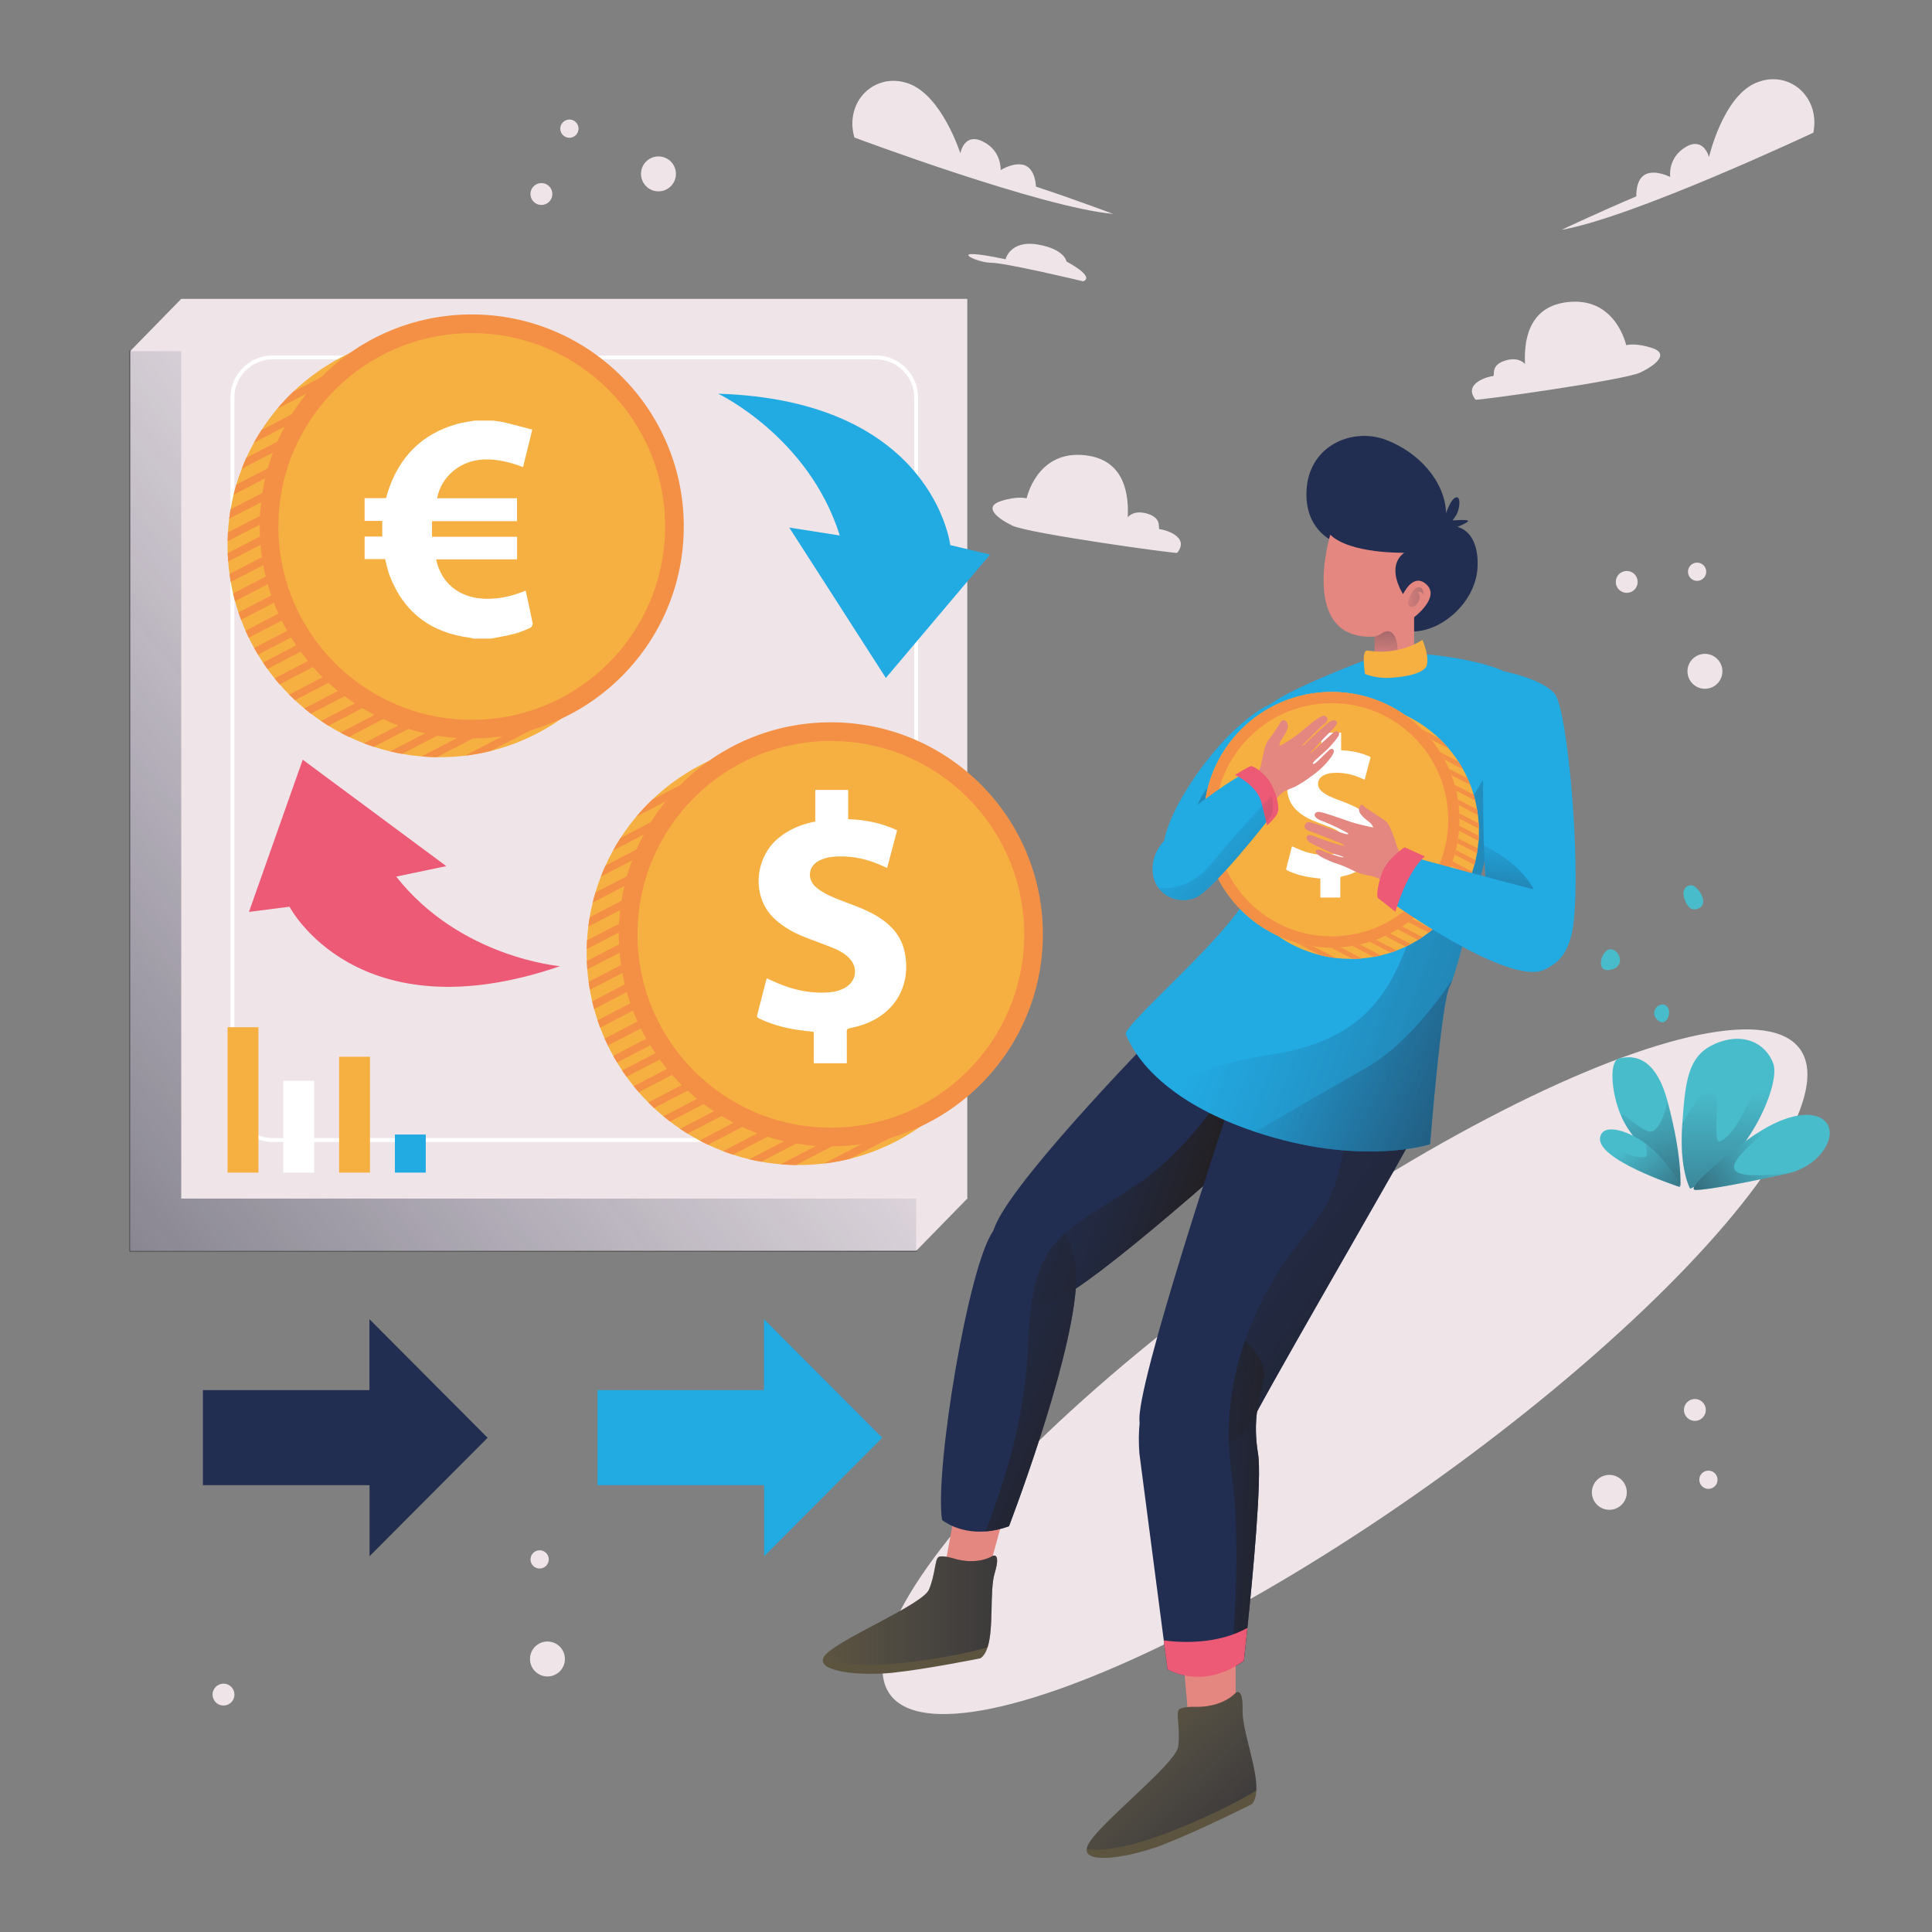 <?xml version="1.0" encoding="iso-8859-1"?>
<!-- Generator: Adobe Illustrator 26.0.1, SVG Export Plug-In . SVG Version: 6.00 Build 0)  -->
<svg version="1.1" xmlns="http://www.w3.org/2000/svg" xmlns:xlink="http://www.w3.org/1999/xlink" x="0px" y="0px"
	 viewBox="0 0 1200 1200" enable-background="new 0 0 1200 1200" xml:space="preserve">
<rect x="0" y="0" width="1200" height="1200" fill="#808080" stroke="none"/>
<g id="Background_x5F_Simple">
	<g>
		<path fill="#EFE5E9" d="M530.665,85.401c0,0,116.044,43.471,160.748,47.464
			c0,0-24.076-9.072-47.965-16.949c0,0-0.181-10.501-6.719-13.147
			c-6.538-2.646-15.219,2.881-15.219,2.881s0.826-11.884-10.991-17.74
			s-14.027,7.347-14.027,7.347s-11.418-36.038-32.289-43.41
			S524.33,63.012,530.665,85.401z"/>
		<path fill="#EFE5E9" d="M1126.311,82.407c0,0-112.139,52.733-156.373,60.336
			c0,0,23.262-10.993,46.433-20.781c0,0-0.671-10.481,5.631-13.648
			c6.302-3.167,15.402,1.639,15.402,1.639s-1.786-11.778,9.517-18.572
			s14.577,6.186,14.577,6.186s8.46-36.845,28.664-45.884
			C1110.367,42.643,1130.81,59.578,1126.311,82.407z"/>
		<path fill="#EFE5E9" d="M672.77,174.73c0,0-48.094-11.542-57.401-11.548
			c-9.306-0.007-30.143-10.476,9.182-2.147c0,0,2.885-12.024,19.861-9.182
			c16.975,2.842,18.007,10.577,18.007,10.577S680.444,171.749,672.77,174.73z"/>
		<path fill="#EFE5E9" d="M731.161,343.394c-0.54,0.67-92.369-12.048-102.409-16.925
			s-17.785-11.761-7.172-15.204s16.064-1.721,16.064-1.721
			s6.024-28.686,34.136-26.965s29.26,26.678,28.686,38.726
			c0,0,3.729-5.163,12.909-2.008c9.18,3.155,5.164,9.466,7.172,9.466
			C722.555,328.764,739.48,333.067,731.161,343.394z"/>
		<path fill="#EFE5E9" d="M916.522,248.264c0.54,0.67,92.369-12.048,102.409-16.925
			c10.04-4.877,17.785-11.761,7.172-15.204c-10.614-3.442-16.064-1.721-16.064-1.721
			s-6.024-28.686-34.136-26.965s-29.26,26.678-28.686,38.726
			c0,0-3.729-5.163-12.909-2.008c-9.18,3.155-5.163,9.466-7.172,9.466
			C925.128,233.634,908.203,237.937,916.522,248.264z"/>
		
			<ellipse transform="matrix(0.828 -0.56 0.56 0.828 -332.489 752.968)" fill="#EFE5E9" cx="1061.75" cy="918.731" rx="5.667" ry="5.667"/>
		
			<ellipse transform="matrix(0.828 -0.56 0.56 0.828 -347.47 719.824)" fill="#EFE5E9" cx="1000.208" cy="926.591" rx="10.848" ry="10.848"/>
		
			<ellipse transform="matrix(0.828 -0.56 0.56 0.828 -309.636 740.79)" fill="#EFE5E9" cx="1053.317" cy="875.372" rx="6.801" ry="6.8"/>
		<circle fill="#EFE5E9" cx="335.18" cy="968.573" r="5.667"/>
		<circle fill="#EFE5E9" cx="340.038" cy="1030.425" r="10.848"/>
		<circle fill="#EFE5E9" cx="138.823" cy="1052.541" r="6.8"/>
		<g>
			<circle fill="#EFE5E9" cx="1054.105" cy="355.118" r="5.667"/>
			<circle fill="#EFE5E9" cx="1058.963" cy="416.97" r="10.848"/>
			<circle fill="#EFE5E9" cx="1010.388" cy="361.433" r="6.8"/>
		</g>
		<g>
			<circle fill="#EFE5E9" cx="353.671" cy="79.909" r="5.667"/>
			<circle fill="#EFE5E9" cx="408.986" cy="108.006" r="10.848"/>
			<circle fill="#EFE5E9" cx="336.27" cy="120.508" r="6.8"/>
		</g>
	</g>
</g>
<g id="Layer_x5F_Shadow">
	
		<ellipse transform="matrix(0.816 -0.578 0.578 0.816 -338.742 639.729)" fill="#EFE5E9" cx="835.442" cy="851.922" rx="346.474" ry="87.585"/>
</g>
<g id="Layer_x5F_Plants">
	<g>
		<g>
			<path fill="#49BCCB" d="M1049.792,738.289c0,0-6.912-11.694-4.898-40.149
				c1.891-26.723,3.501-41.957,19.441-49.387c17.629-8.217,32.371-1.207,37.108,11.928
				S1084.517,724.258,1049.792,738.289z"/>
			
				<linearGradient id="SVGID_1_" gradientUnits="userSpaceOnUse" x1="-675.825" y1="860.085" x2="-653.268" y2="1030.428" gradientTransform="matrix(-0.993 0.121 0.121 0.993 298.402 -95.092)">
				<stop  offset="0" style="stop-color:#222E51;stop-opacity:0"/>
				<stop  offset="1" style="stop-color:#231F20"/>
			</linearGradient>
			<path fill="url(#SVGID_1_)" d="M1049.792,738.289c0,0-6.912-11.694-4.898-40.149
				c0,0,12.748-24.882,20.422-22.081c3.252,1.187-1.9,35.167,2.845,32.955
				c17.628-8.217,28.546-61.468,33.283-48.333S1084.517,724.258,1049.792,738.289z"/>
		</g>
		<g>
			<path fill="#49BCCB" d="M1053.022,739.07c-7.476-0.263,26.617-29.106,44.978-39.182
				c18.36-10.076,33.313-9.549,37.531-0.661
				c4.219,8.888-5.912,25.404-25.751,29.784
				C1089.941,733.391,1060.498,739.334,1053.022,739.07z"/>
			
				<linearGradient id="SVGID_00000134958805686306312630000017846837172373313453_" gradientUnits="userSpaceOnUse" x1="-702.212" y1="901.418" x2="-608.659" y2="951.516" gradientTransform="matrix(-0.993 0.121 0.121 0.993 298.402 -95.092)">
				<stop  offset="0" style="stop-color:#222E51;stop-opacity:0"/>
				<stop  offset="1" style="stop-color:#231F20"/>
			</linearGradient>
			<path fill="url(#SVGID_00000134958805686306312630000017846837172373313453_)" d="M1053.022,739.07
				c-7.476-0.263,26.617-29.106,44.978-39.182
				c18.36-10.076-24.895,17.534-20.676,26.422s52.295-1.678,32.456,2.701
				C1089.941,733.391,1060.498,739.334,1053.022,739.07z"/>
		</g>
		<g>
			<path fill="#49BCCB" d="M1043.719,736.679c0,0-25.979-23.473-34.52-38.886
				c-8.541-15.413-10.209-38.718-3.74-40.29
				c6.469-1.573,22.072-4.101,30.264,26.476
				C1045.074,718.883,1043.719,736.679,1043.719,736.679z"/>
			
				<linearGradient id="SVGID_00000115500003400473729220000016761562615485289893_" gradientUnits="userSpaceOnUse" x1="-620.613" y1="854.339" x2="-645.114" y2="981.124" gradientTransform="matrix(-0.993 0.121 0.121 0.993 298.402 -95.092)">
				<stop  offset="0" style="stop-color:#222E51;stop-opacity:0"/>
				<stop  offset="1" style="stop-color:#231F20"/>
			</linearGradient>
			<path fill="url(#SVGID_00000115500003400473729220000016761562615485289893_)" d="M1043.719,736.679
				c0,0-25.979-23.473-34.52-38.886c-8.541-15.413,10.207,6.591,16.676,5.018
				s9.848-18.832,9.848-18.832C1045.074,718.883,1043.719,736.679,1043.719,736.679z"/>
		</g>
		<g>
			<path fill="#49BCCB" d="M1042.994,737.159c-2.458-0.876-51.034-16.89-49.161-30.439
				c1.385-10.016,19.067-4.285,30.856,5.639
				C1036.478,722.283,1045.452,738.035,1042.994,737.159z"/>
			
				<linearGradient id="SVGID_00000073702004414747618290000001109198313452279691_" gradientUnits="userSpaceOnUse" x1="-608.231" y1="886.083" x2="-657.233" y2="960.754" gradientTransform="matrix(-0.993 0.121 0.121 0.993 298.402 -95.092)">
				<stop  offset="0" style="stop-color:#222E51;stop-opacity:0"/>
				<stop  offset="1" style="stop-color:#231F20"/>
			</linearGradient>
			<path fill="url(#SVGID_00000073702004414747618290000001109198313452279691_)" d="M1042.994,737.159
				c-2.458-0.876-51.034-16.89-49.161-30.439
				c0.678-4.903,9.661,11.751,26.544,12.042c6.282,0.108-1.706-11.469,4.312-6.403
				C1036.478,722.283,1045.452,738.035,1042.994,737.159z"/>
		</g>
		<path fill="#49BCCB" d="M1000.591,589.591c5.719,0.366,9.59,11.598-1.261,12.922
			C990.593,603.579,994.871,589.225,1000.591,589.591z"/>
		<path fill="#49BCCB" d="M1046.049,557.622c0.754,2.427,3.185,9.84,9.474,6.325
			c6.288-3.515-1.383-13.838-4.77-14.074
			C1047.365,549.638,1044.51,552.668,1046.049,557.622z"/>
		<path fill="#49BCCB" d="M1034.832,624.605c4.271,3.026,0.614,13.757-4.896,9.287
			C1023.689,628.825,1030.561,621.58,1034.832,624.605z"/>
	</g>
</g>
<g id="Layer_x5F_Currency">
	<g>
		<path d="M569.346,777.254H80.512V217.832h488.834V777.254z M81.114,776.652h487.63
			V218.434H81.114V776.652z"/>
		<path fill="#EFE5E9" d="M569.045,728.339V218.133H158.252
			c-8.166-19.41-45.675-32.496-45.675-32.496l-31.764,32.496V776.953h488.232
			l31.764-32.496C595.575,735.624,582.154,728.433,569.045,728.339z"/>
		
			<linearGradient id="SVGID_00000134929801347365686770000003396342726804248732_" gradientUnits="userSpaceOnUse" x1="425.553" y1="415.564" x2="-342.677" y2="1041.443">
			<stop  offset="0" style="stop-color:#222E51;stop-opacity:0"/>
			<stop  offset="1" style="stop-color:#231F20"/>
		</linearGradient>
		
			<rect x="80.813" y="218.133" fill="url(#SVGID_00000134929801347365686770000003396342726804248732_)" width="488.232" height="558.82"/>
		<rect x="112.577" y="185.637" fill="#EFE5E9" width="488.232" height="558.82"/>
		<path fill="#FFFFFF" d="M544.026,709.304H169.361c-14.459,0-26.222-11.764-26.222-26.223
			v-436.069c0-14.459,11.763-26.222,26.222-26.222h374.666
			c14.459,0,26.222,11.763,26.222,26.222v436.069
			C570.249,697.54,558.485,709.304,544.026,709.304z M169.361,223.198
			c-13.132,0-23.815,10.683-23.815,23.815v436.069c0,13.132,10.683,23.815,23.815,23.815
			h374.666c13.132,0,23.815-10.683,23.815-23.815v-436.069
			c0-13.131-10.683-23.815-23.815-23.815H169.361z"/>
		<g>
			<path fill="#F6B042" d="M364.387,591.94c0,1.652,0.034,3.296,0.085,4.94
				c0.068,1.754,0.169,3.5,0.297,5.237c0.203,2.576,0.474,5.144,0.822,7.678
				c0.22,1.678,0.483,3.339,0.78,4.991c0.415,2.415,0.907,4.813,1.458,7.186
				c0.373,1.602,0.771,3.186,1.203,4.763c0.644,2.364,1.356,4.703,2.127,7.008
				c0.517,1.534,1.051,3.051,1.619,4.559c0.864,2.288,1.788,4.551,2.779,6.779
				c0.636,1.466,1.313,2.915,2.008,4.347c1.051,2.169,2.161,4.296,3.33,6.398
				c0.771,1.39,1.576,2.771,2.398,4.135c1.008,1.661,2.051,3.305,3.127,4.924
				c0.89,1.339,1.805,2.661,2.746,3.966c1.424,1.974,2.907,3.915,4.432,5.805
				c1.034,1.271,2.085,2.525,3.152,3.754c1.898,2.178,3.864,4.288,5.898,6.33
				c1.186,1.195,2.39,2.373,3.627,3.508c1.881,1.763,3.813,3.466,5.796,5.11
				c1.339,1.11,2.703,2.195,4.093,3.254c2.051,1.568,4.144,3.076,6.288,4.534
				c1.525,1.025,3.068,2.017,4.635,2.983c2.424,1.5,4.907,2.915,7.432,4.254
				c1.737,0.924,3.5,1.805,5.288,2.644c3.025,1.441,6.11,2.754,9.262,3.957
				c2.034,0.78,4.093,1.508,6.178,2.186c3.313,1.085,6.695,2.042,10.127,2.856
				c2.441,0.585,4.915,1.102,7.407,1.542c3.974,0.712,8.017,1.246,12.11,1.585
				c3.144,0.271,6.313,0.424,9.508,0.466c0.559,0.008,1.119,0.008,1.678,0.008
				c5.33,0,10.593-0.314,15.753-0.932c5.466-0.653,10.822-1.635,16.059-2.941
				c16.016-3.974,30.872-10.872,43.973-20.109
				c33.821-23.838,55.904-63.192,55.904-107.707
				c0-72.734-58.955-131.698-131.689-131.698c-19.94,0-38.846,4.432-55.786,12.364
				c-13.025,6.101-24.88,14.271-35.16,24.075
				c-3.491,3.339-6.796,6.864-9.906,10.559c-3.517,4.186-6.779,8.601-9.762,13.203
				c-1.661,2.559-3.229,5.169-4.703,7.847c-1.678,3.025-3.237,6.135-4.669,9.305
				c-1.034,2.254-1.991,4.551-2.89,6.873c-1.246,3.22-2.364,6.5-3.356,9.839
				c-0.619,2.068-1.186,4.161-1.703,6.262c-0.729,3-1.356,6.042-1.873,9.118
				c-0.339,1.924-0.627,3.873-0.864,5.83c-0.356,2.813-0.61,5.644-0.78,8.508
				c-0.11,1.822-0.186,3.652-0.212,5.491
				C364.395,590.321,364.387,591.126,364.387,591.94z"/>
			<g>
				<path fill="#F49045" d="M365.59,609.795c0.22,1.678,0.483,3.339,0.78,4.991
					l20.194-10.415l6.313-3.263l-2.195-4.254l-4.94,2.551L365.59,609.795z"/>
				<path fill="#F49045" d="M364.471,596.88c0.068,1.754,0.169,3.5,0.297,5.237
					l20.092-10.364l10.135-5.229l-2.195-4.254l-8.288,4.28L364.471,596.88z"/>
				<path fill="#F49045" d="M364.412,589.516l19.965-10.296l9.559-4.932l-2.195-4.254
					l-7.212,3.72l-19.906,10.271C364.514,585.847,364.437,587.677,364.412,589.516z"/>
				<path fill="#F49045" d="M365.404,575.517l19.813-10.22l10.839-5.593l-2.195-4.254
					l-7.847,4.051l-19.745,10.186C365.929,571.61,365.641,573.559,365.404,575.517z"/>
				<path fill="#F49045" d="M368.141,560.568l19.635-10.127l11.516-5.94l-2.195-4.254
					l-7.712,3.983l-19.542,10.076C369.225,556.373,368.658,558.466,368.141,560.568z"/>
				<path fill="#F49045" d="M373.2,544.467l19.372-9.991l8.839-4.559l-2.195-4.254
					l-3.898,2.008l-19.228,9.923C375.056,539.849,374.098,542.145,373.2,544.467z"/>
				<path fill="#F49045" d="M380.759,528.29l19.076-9.932l23.423-12.203l-2.195-4.254
					l-16.762,8.728l-18.838,9.813C383.801,523.002,382.233,525.612,380.759,528.29z"/>
				<path fill="#F49045" d="M395.224,507.24l18.262-9.508l13.762-7.169l-2.195-4.254
					l-2.517,1.314l-17.406,9.059C401.639,500.02,398.334,503.545,395.224,507.24z"/>
				<path fill="#F49045" d="M371.157,633.743c0.517,1.534,1.051,3.051,1.619,4.559
					l20.372-10.61l9.661-5.034l-2.195-4.254l-9.118,4.754L371.157,633.743z"/>
				<path fill="#F49045" d="M367.827,621.972c0.373,1.602,0.771,3.186,1.203,4.763
					l20.279-10.567l17.491-9.11l-2.186-4.246l-16.542,8.618L367.827,621.972z"/>
				<path fill="#F49045" d="M380.894,655.827c0.771,1.39,1.576,2.771,2.398,4.135
					l20.542-10.703l7.584-3.949l-2.195-4.246l-7.822,4.076L380.894,655.827z"/>
				<path fill="#F49045" d="M375.556,645.081c0.636,1.466,1.313,2.915,2.008,4.347
					l20.465-10.652l17.389-9.059l-2.195-4.254l-17.254,8.983L375.556,645.081z"/>
				<path fill="#F49045" d="M393.597,674.657c1.034,1.271,2.085,2.525,3.152,3.754
					l20.711-10.788l7.788-4.059l-2.186-4.254l-8.788,4.576L393.597,674.657z"/>
				<path fill="#F49045" d="M386.42,664.886c0.89,1.339,1.805,2.661,2.746,3.966
					l20.626-10.745l19.457-10.135l-2.195-4.254l-20.05,10.449L386.42,664.886z"/>
				<path fill="#F49045" d="M412.071,693.359c1.339,1.11,2.703,2.195,4.093,3.254
					l20.931-10.898l1.864-0.974l-2.195-4.246l-3.813,1.983L412.071,693.359z"/>
				<path fill="#F49045" d="M402.648,684.741c1.186,1.195,2.39,2.373,3.627,3.508
					l20.813-10.839l15.864-8.262l-2.195-4.254l-17.33,9.025L402.648,684.741z"/>
				<path fill="#F49045" d="M434.519,708.384c1.737,0.924,3.5,1.805,5.288,2.644
					l21.194-11.042l3.5-1.822l-2.195-4.254l-6.652,3.466L434.519,708.384z"/>
				<path fill="#F49045" d="M422.452,701.147c1.525,1.025,3.068,2.017,4.635,2.983
					l21.05-10.966l20.355-10.601l-2.195-4.246l-22.838,11.889L422.452,701.147z"/>
				<path fill="#F49045" d="M511.83,722.697c5.466-0.653,10.822-1.635,16.059-2.941
					l24.957-12.949l7.618-3.949l-2.195-4.254l-23.236,12.059L511.83,722.697z"/>
				<path fill="#F49045" d="M484.89,723.155c3.144,0.271,6.313,0.424,9.508,0.466
					l22.372-11.601l54.582-28.312l-2.186-4.254l-62.193,32.253L484.89,723.155z"/>
				<path fill="#F49045" d="M465.374,720.028c2.441,0.585,4.915,1.102,7.407,1.542
					l21.796-11.296l22.558-11.703l-2.195-4.254l-27.923,14.482L465.374,720.028z"/>
				<path fill="#F49045" d="M449.07,714.985c2.034,0.78,4.093,1.508,6.178,2.186
					l21.465-11.135l51.32-26.626l-2.195-4.246l-55.396,28.736L449.07,714.985z"/>
			</g>
			<circle fill="#F49045" cx="516.062" cy="580.327" r="131.692"/>
			<circle fill="#F6B042" cx="516.062" cy="580.327" r="120.085"/>
			<path fill="#FFFFFF" d="M525.977,660.42c-6.99,0-13.658,0-20.55,0c0-6.565,0-13.043,0-19.519
				c-3.846-0.475-7.489-0.819-11.095-1.392
				c-7.944-1.262-15.619-3.453-22.897-6.949c-1.113-0.535-1.423-1.071-1.08-2.351
				c1.903-7.092,3.684-14.217,5.511-21.329c0.101-0.393,0.244-0.776,0.387-1.224
				c3.332,1.447,6.516,2.983,9.809,4.231c9.175,3.479,18.651,5.231,28.498,4.508
				c3.7-0.272,7.262-1.123,10.502-3.009c6.762-3.936,8.037-12.093,2.761-17.891
				c-3.077-3.381-7.078-5.394-11.234-7.05
				c-6.202-2.472-12.521-4.652-18.69-7.2
				c-5.926-2.448-11.387-5.723-16.233-10.001
				c-15.126-13.355-13.201-37.996,1.494-50.427
				c6.127-5.183,13.211-8.286,20.952-10.066c0.698-0.16,1.395-0.322,2.272-0.525
				c0-6.504,0-12.99,0-19.613c6.848,0,13.504,0,20.428,0c0,5.978,0,12.017,0,18.194
				c10.694,0.343,20.759,2.368,30.413,6.901
				c-2.064,7.787-4.111,15.504-6.199,23.382c-2.051-0.888-3.956-1.752-5.89-2.544
				c-8.963-3.667-18.302-5.245-27.933-4.386c-2.92,0.26-5.982,1.126-8.569,2.491
				c-6.824,3.602-7.495,11.67-1.583,16.604c4.748,3.962,10.453,6.151,16.129,8.34
				c7.689,2.966,15.523,5.583,22.548,10.051c8.266,5.257,14.303,12.163,16.252,22.032
				c3.993,20.215-5.796,37.501-25.242,44.524c-2.988,1.079-6.11,1.823-9.214,2.526
				c-1.195,0.271-1.577,0.679-1.568,1.872c0.048,5.848,0.02,11.696,0.019,17.544
				C525.977,658.858,525.977,659.57,525.977,660.42z"/>
		</g>
		<g>
			<path fill="#F6B042" d="M141.339,338.615c0,1.652,0.034,3.297,0.085,4.94
				c0.068,1.754,0.169,3.5,0.297,5.237c0.203,2.576,0.475,5.144,0.822,7.678
				c0.22,1.678,0.483,3.339,0.78,4.991c0.415,2.415,0.907,4.813,1.458,7.186
				c0.373,1.602,0.771,3.186,1.203,4.763c0.644,2.364,1.356,4.703,2.127,7.008
				c0.517,1.534,1.051,3.051,1.619,4.559c0.864,2.288,1.788,4.551,2.779,6.779
				c0.636,1.466,1.313,2.915,2.008,4.347c1.051,2.169,2.161,4.296,3.33,6.398
				c0.771,1.39,1.576,2.771,2.398,4.135c1.008,1.661,2.051,3.305,3.127,4.924
				c0.89,1.339,1.805,2.661,2.746,3.966c1.424,1.974,2.907,3.915,4.432,5.805
				c1.034,1.271,2.085,2.525,3.152,3.754c1.898,2.178,3.864,4.288,5.898,6.33
				c1.186,1.195,2.39,2.373,3.627,3.508c1.881,1.763,3.813,3.466,5.796,5.11
				c1.339,1.11,2.703,2.195,4.093,3.254c2.051,1.568,4.144,3.076,6.288,4.534
				c1.525,1.025,3.068,2.017,4.635,2.983c2.424,1.5,4.907,2.915,7.432,4.254
				c1.737,0.924,3.5,1.805,5.288,2.644c3.025,1.441,6.11,2.754,9.262,3.958
				c2.034,0.78,4.093,1.508,6.178,2.186c3.313,1.085,6.695,2.042,10.127,2.856
				c2.441,0.585,4.915,1.102,7.407,1.542c3.974,0.712,8.017,1.246,12.11,1.585
				c3.144,0.271,6.313,0.424,9.508,0.466c0.559,0.008,1.119,0.008,1.678,0.008
				c5.33,0,10.593-0.314,15.753-0.932c5.466-0.653,10.822-1.636,16.059-2.941
				c16.016-3.974,30.872-10.872,43.973-20.109
				c33.821-23.838,55.904-63.192,55.904-107.707
				c0-72.734-58.955-131.698-131.689-131.698c-19.94,0-38.846,4.432-55.786,12.364
				c-13.025,6.101-24.88,14.271-35.16,24.075
				c-3.491,3.339-6.796,6.864-9.906,10.559c-3.517,4.186-6.779,8.601-9.762,13.203
				c-1.661,2.559-3.229,5.169-4.703,7.847c-1.678,3.025-3.237,6.135-4.669,9.305
				c-1.034,2.254-1.991,4.551-2.89,6.873c-1.246,3.22-2.364,6.5-3.356,9.839
				c-0.619,2.068-1.186,4.161-1.703,6.262c-0.729,3-1.356,6.042-1.873,9.118
				c-0.339,1.924-0.627,3.873-0.864,5.83c-0.356,2.813-0.61,5.644-0.78,8.508
				c-0.11,1.822-0.186,3.652-0.212,5.491
				C141.348,336.996,141.339,337.801,141.339,338.615z"/>
			<g>
				<path fill="#F49045" d="M142.543,356.47c0.22,1.678,0.483,3.339,0.78,4.991
					l20.194-10.415l6.313-3.263l-2.195-4.254l-4.94,2.551L142.543,356.47z"/>
				<path fill="#F49045" d="M141.424,343.555c0.068,1.754,0.169,3.5,0.297,5.237
					l20.092-10.364l10.135-5.229l-2.195-4.254l-8.288,4.28L141.424,343.555z"/>
				<path fill="#F49045" d="M141.365,336.191l19.965-10.296l9.559-4.932l-2.195-4.254
					l-7.212,3.72l-19.906,10.271C141.467,332.522,141.39,334.352,141.365,336.191z"/>
				<path fill="#F49045" d="M142.356,322.192l19.813-10.22l10.839-5.593l-2.195-4.254
					l-7.847,4.051l-19.745,10.186C142.882,318.285,142.594,320.234,142.356,322.192z"/>
				<path fill="#F49045" d="M145.093,307.243l19.635-10.127l11.516-5.94l-2.195-4.254
					l-7.712,3.983l-19.542,10.076C146.178,303.048,145.61,305.142,145.093,307.243z"/>
				<path fill="#F49045" d="M150.153,291.142l19.372-9.991l8.839-4.559l-2.195-4.254
					l-3.898,2.008l-19.228,9.923C152.008,286.524,151.051,288.82,150.153,291.142z"/>
				<path fill="#F49045" d="M157.712,274.965l19.076-9.932l23.423-12.203l-2.195-4.254
					l-16.762,8.728l-18.838,9.813C160.754,269.677,159.186,272.287,157.712,274.965z"/>
				<path fill="#F49045" d="M172.177,253.915l18.262-9.508l13.762-7.169l-2.195-4.254
					l-2.517,1.313l-17.406,9.059C178.592,246.695,175.287,250.22,172.177,253.915z"/>
				<path fill="#F49045" d="M148.11,380.418c0.517,1.534,1.051,3.051,1.619,4.559
					l20.372-10.61l9.661-5.034l-2.195-4.254l-9.118,4.754L148.11,380.418z"/>
				<path fill="#F49045" d="M144.78,368.647c0.373,1.602,0.771,3.186,1.203,4.763
					l20.279-10.567l17.491-9.11l-2.186-4.246l-16.542,8.618L144.78,368.647z"/>
				<path fill="#F49045" d="M157.847,402.502c0.771,1.39,1.576,2.771,2.398,4.135
					l20.542-10.703l7.584-3.949l-2.195-4.246l-7.822,4.076L157.847,402.502z"/>
				<path fill="#F49045" d="M152.508,391.757c0.636,1.466,1.313,2.915,2.008,4.347
					l20.465-10.652l17.389-9.059l-2.195-4.254l-17.254,8.983L152.508,391.757z"/>
				<path fill="#F49045" d="M170.55,421.332c1.034,1.271,2.085,2.525,3.152,3.754
					l20.711-10.788l7.788-4.059l-2.186-4.254l-8.788,4.576L170.55,421.332z"/>
				<path fill="#F49045" d="M163.372,411.561c0.89,1.339,1.805,2.661,2.746,3.966
					l20.626-10.745l19.457-10.135l-2.195-4.254l-20.05,10.449L163.372,411.561z"/>
				<path fill="#F49045" d="M189.024,440.034c1.339,1.11,2.703,2.195,4.093,3.254
					l20.931-10.898l1.864-0.975l-2.195-4.246l-3.813,1.983L189.024,440.034z"/>
				<path fill="#F49045" d="M179.601,431.416c1.186,1.195,2.39,2.373,3.627,3.508
					l20.813-10.839l15.864-8.262l-2.195-4.254l-17.33,9.025L179.601,431.416z"/>
				<path fill="#F49045" d="M211.472,455.059c1.737,0.924,3.5,1.805,5.288,2.644
					l21.194-11.042l3.5-1.822l-2.195-4.254l-6.652,3.466L211.472,455.059z"/>
				<path fill="#F49045" d="M199.405,447.822c1.525,1.025,3.068,2.017,4.635,2.983
					l21.05-10.966l20.355-10.601l-2.195-4.246l-22.838,11.889L199.405,447.822z"/>
				<path fill="#F49045" d="M288.782,469.372c5.466-0.653,10.822-1.636,16.059-2.941
					l24.957-12.949l7.618-3.949l-2.195-4.254l-23.236,12.059L288.782,469.372z"/>
				<path fill="#F49045" d="M261.843,469.83c3.144,0.271,6.313,0.424,9.508,0.466
					l22.372-11.601l54.582-28.312l-2.186-4.254l-62.192,32.253L261.843,469.83z"/>
				<path fill="#F49045" d="M242.327,466.703c2.441,0.585,4.915,1.102,7.407,1.542
					l21.796-11.296l22.558-11.703l-2.195-4.254l-27.923,14.482L242.327,466.703z"/>
				<path fill="#F49045" d="M226.022,461.661c2.034,0.78,4.093,1.508,6.178,2.186
					l21.465-11.135l51.32-26.626l-2.195-4.246l-55.396,28.736L226.022,461.661z"/>
			</g>
			<circle fill="#F49045" cx="293.015" cy="327.002" r="131.692"/>
			<circle fill="#F6B042" cx="293.015" cy="327.002" r="120.085"/>
			<path fill="#FFFFFF" d="M294.799,261.238c3.813,0,7.626,0,11.439,0
				c2.449,0.388,4.936,0.616,7.339,1.196c5.669,1.368,11.299,2.904,17.048,4.399
				c-2.054,8.321-3.894,15.773-5.753,23.302
				c-7.981-3.085-15.906-5.027-24.262-4.758
				c-14.382,0.464-26.511,10.36-29.122,24.092c16.636,0,33.206,0,49.637,0
				c0,4.923,0,9.473,0,14.238c-17.68,0-35.098,0-52.809,0c0,3.252,0,6.277,0,9.7
				c17.741,0,35.319,0,52.848,0c0,4.854,0,9.309,0,14.033c-16.81,0-33.406,0-50.254,0
				c0.316,1.273,0.503,2.245,0.797,3.183
				c4.161,13.272,15.119,20.99,30.104,21.3
				c8.554,0.177,16.67-1.75,24.691-5.093c1.503,6.907,3.032,13.62,4.343,20.375
				c0.157,0.807-0.642,2.347-1.39,2.687c-3.177,1.446-6.426,2.858-9.791,3.738
				c-4.812,1.258-9.748,2.039-14.632,3.023c-3.612,0-7.224,0-10.837,0
				c-0.76-0.179-1.51-0.426-2.28-0.526
				c-24.167-3.135-41.101-15.655-49.894-38.596
				c-1.236-3.226-1.859-6.687-2.824-10.258c-4.288,0-8.457,0-12.727,0
				c0-4.728,0-9.185,0-14.022c3.71,0,7.259,0,10.963,0c0-3.342,0-6.304,0-9.705
				c-3.752,0-7.383,0-10.972,0c0-4.916,0-9.393,0-14.122c4.533,0,8.909,0,13.329,0
				c0.352-1.275,0.611-2.334,0.937-3.372c6.875-21.86,20.959-36.48,43.228-42.74
				C287.486,262.321,291.181,261.915,294.799,261.238z"/>
		</g>
		<path fill="#22AAE2" d="M446.105,244.539c0,0,56.278,26.785,75.492,88.059l-31.374-4.919
			l60,93.397l64.705-76.616l-24.706-5.904
			C590.221,338.555,579.633,248.736,446.105,244.539z"/>
		<path fill="#ED5A76" d="M347.888,600.106c0,0-62.115-5.133-101.771-55.64l31.084-6.503
			l-89.172-66.116l-33.401,94.558l25.196-3.222
			C179.824,563.182,221.517,643.44,347.888,600.106z"/>
		<g>
			<rect x="141.339" y="638.015" fill="#F6B042" width="19.173" height="90.319"/>
			<rect x="175.986" y="671.321" fill="#FFFFFF" width="19.173" height="57.012"/>
			<rect x="210.633" y="656.362" fill="#F6B042" width="19.173" height="71.972"/>
			<rect x="245.28" y="704.673" fill="#22AAE2" width="19.173" height="23.661"/>
		</g>
	</g>
</g>
<g id="Layer_x5F_Arrows">
	<g>
		<path fill="#212E51" d="M229.538,922.475c-34.634,0-69.028,0-103.501,0
			c0-19.717,0-39.322,0-59.061c34.425,0,68.851,0,103.419,0c0-14.742,0-29.351,0-44.056
			c24.582,24.67,49.044,49.219,73.413,73.675
			c-24.223,24.299-48.694,48.846-73.331,73.559
			C229.538,951.845,229.538,937.258,229.538,922.475z"/>
		<path fill="#22AAE2" d="M474.625,922.475c-34.634,0-69.028,0-103.501,0
			c0-19.717,0-39.322,0-59.061c34.425,0,68.851,0,103.419,0c0-14.742,0-29.351,0-44.056
			c24.582,24.67,49.044,49.219,73.413,73.675
			c-24.223,24.299-48.694,48.846-73.331,73.559
			C474.625,951.845,474.625,937.258,474.625,922.475z"/>
	</g>
</g>
<g id="Layer_x5F_Character_1">
	<g id="LEFT_LEG">
		<path fill="#E48780" d="M592.217,943.72l-3.611,19.881l-1.619,8.913
			c0,0,1.991,5.019,13.419,5.52c11.429,0.501,14.047-3.636,14.047-3.636
			l8.251-30.301C622.705,944.097,601.906,935.54,592.217,943.72z"/>
		<path fill="#212E51" d="M796.054,693.389c0,0-88.532,80.81-127.869,107.033v0.006
			c-2.871,1.914-5.477,3.533-7.77,4.815c-7.228,4.032-13.951,5.724-19.903,5.573
			c-20.373-0.5-31.772-22.521-23.713-45.981c0.006,0,0.006-0.006,0.006-0.006
			c0.578-1.691,1.264-3.382,2.046-5.08
			c14.902-32.157,103.602-122.35,103.602-122.35s15.612-6.277,44.627,10.195
			c3.334,1.89,6.283,3.954,8.895,6.127
			C796.018,670.357,796.054,693.221,796.054,693.389z"/>
		<path fill="#212E51" d="M668.185,800.422v0.006c-3.99,50.086-41.492,147.555-41.492,147.555
			c-5.326,1.938-10.219,2.913-14.631,3.232
			c-17.044,1.258-26.939-7.15-26.939-7.15
			c-4.706-31.374,16.467-158.407,31.675-179.231c0.006,0,0.006-0.006,0.006-0.006
			c10.52-14.384,32.963-15.805,44.489,1.24
			C666.446,773.676,669.419,784.967,668.185,800.422z"/>
		
			<linearGradient id="SVGID_00000109726141975904657320000003613347785697339536_" gradientUnits="userSpaceOnUse" x1="520.533" y1="810.212" x2="696.286" y2="883.497">
			<stop  offset="0" style="stop-color:#222E51;stop-opacity:0"/>
			<stop  offset="1" style="stop-color:#231F20"/>
		</linearGradient>
		<path fill="url(#SVGID_00000109726141975904657320000003613347785697339536_)" d="M668.185,800.422v0.006
			c-3.99,50.086-41.492,147.555-41.492,147.555
			c-5.326,1.938-10.219,2.913-14.631,3.232
			c10.725-27.059,24.941-70.681,26.391-114.604
			c0.325-9.9,1.005-18.405,2.058-25.795c3.226-22.714,9.973-34.907,20.782-44.747
			C666.446,773.676,669.419,784.967,668.185,800.422z"/>
		
			<linearGradient id="SVGID_00000129193419394764813230000010117811183107021703_" gradientUnits="userSpaceOnUse" x1="602.682" y1="697.952" x2="750.604" y2="746.039">
			<stop  offset="0" style="stop-color:#222E51;stop-opacity:0"/>
			<stop  offset="1" style="stop-color:#231F20"/>
		</linearGradient>
		<path fill="url(#SVGID_00000129193419394764813230000010117811183107021703_)" d="M796.054,693.389
			c0,0-88.532,80.81-127.869,107.033v0.006c-2.871,1.914-5.477,3.533-7.77,4.815
			c-7.228,4.032-13.951,5.724-19.903,5.573
			c3.226-22.714,9.973-34.907,20.782-44.747
			c11.032-10.039,26.307-17.622,46.421-31.417
			c31.278-21.456,55.725-58.933,68.262-80.931
			C796.018,670.357,796.054,693.221,796.054,693.389z"/>
		<path fill="#5D5440" d="M613.407,1023.164c-0.98,3.054-2.377,5.45-4.391,6.831
			c0,0-32.892,6.685-54.603,8.977c-20.036,2.113-46.62-0.597-43.077-9.068
			c0.291-0.711,0.797-1.455,1.533-2.245c9.561-10.238,60.162-31.052,64.111-40.317
			c3.954-9.263,3.646-18.623,5.851-20.163c2.199-1.537,10.185,1.01,10.185,1.01
			s13.009,4.287,23.61-1.781c0,0,5.209-2.687,1.174,10.763
			C614.569,987.948,617.357,1010.888,613.407,1023.164z"/>
		
			<linearGradient id="SVGID_00000102515894675328404260000016924534511318425533_" gradientUnits="userSpaceOnUse" x1="511.336" y1="1000.194" x2="700.494" y2="1000.194">
			<stop  offset="0" style="stop-color:#222E51;stop-opacity:0"/>
			<stop  offset="1" style="stop-color:#231F20"/>
		</linearGradient>
		<path fill="url(#SVGID_00000102515894675328404260000016924534511318425533_)" d="M613.407,1023.164
			c-19.985,5.877-56.251,11.432-76.611,11.012
			c-14.227-0.296-21.621-2.326-25.46-4.271c0.291-0.711,0.797-1.455,1.533-2.245
			c9.561-10.238,60.162-31.052,64.111-40.317
			c3.954-9.263,3.646-18.623,5.851-20.163c2.199-1.537,10.185,1.01,10.185,1.01
			s13.009,4.287,23.61-1.781c0,0,5.209-2.687,1.174,10.763
			C614.569,987.948,617.357,1010.888,613.407,1023.164z"/>
	</g>
	<g id="RIGHT_LEG">
		<path fill="#212E51" d="M878.586,703.867c-2.756,6.921-76.002,132.581-97.837,172.977
			c-0.433,0.806-0.855,1.577-1.246,2.317c-4.333,8.107-9.961,13.843-16.16,17.646
			c-22.521,13.837-52.566,2.215-55.46-13.421
			c-0.006-0.036-0.012-0.072-0.018-0.108
			c-3.527-19.999,56.472-198.821,56.472-198.821
			c12.133-13.644,42.864-9.943,69.411-2.179
			C858.694,689.574,879.946,700.449,878.586,703.867z"/>
		<path fill="#212E51" d="M780.749,876.845c-0.933,7.252-1.071,15.66,0.644,26.132
			c2.498,15.287-3.256,75.917-6.608,108.146
			c-1.276,12.248-2.209,20.391-2.209,20.391c-2.714,1.974-5.387,3.593-7.987,4.905
			c-22.172,11.231-39.403,0.391-39.403,0.391l-2.341-17.917L707.721,902.977
			c-0.536-6.735-0.5-13.301,0.162-19.59c2.438-23.111,13.325-42.466,35.28-52.457
			c12.524-5.706,22.81-3.334,30.074,2.076c8.937,6.656,13.313,17.905,11.688,24.393
			C783.445,863.315,781.688,869.484,780.749,876.845z"/>
		
			<linearGradient id="SVGID_00000078733258310802870890000011505681103257798021_" gradientUnits="userSpaceOnUse" x1="602.977" y1="642.085" x2="940.272" y2="885.652">
			<stop  offset="0" style="stop-color:#222E51;stop-opacity:0"/>
			<stop  offset="1" style="stop-color:#231F20"/>
		</linearGradient>
		<path fill="url(#SVGID_00000078733258310802870890000011505681103257798021_)" d="M878.586,703.867
			c-2.756,6.921-76.002,132.581-97.837,172.977
			c-0.433,0.806-0.855,1.577-1.246,2.317c-4.333,8.107-9.961,13.843-16.16,17.646
			c-0.758-21.576,2.726-43.074,9.894-63.802
			c8.468-24.483,22.082-47.901,39.921-69.14
			c23.274-27.703,23.581-60.751,20.589-81.587
			C858.694,689.574,879.946,700.449,878.586,703.867z"/>
		
			<linearGradient id="SVGID_00000032614730839270194320000008183809543238165389_" gradientUnits="userSpaceOnUse" x1="682.833" y1="930.259" x2="802.51" y2="936.451">
			<stop  offset="0" style="stop-color:#222E51;stop-opacity:0"/>
			<stop  offset="1" style="stop-color:#231F20"/>
		</linearGradient>
		<path fill="url(#SVGID_00000032614730839270194320000008183809543238165389_)" d="M780.749,876.845
			c-0.933,7.252-1.071,15.66,0.644,26.132
			c2.498,15.287-3.256,75.917-6.608,108.146
			c-1.276,12.248-2.209,20.391-2.209,20.391c-2.714,1.974-5.387,3.593-7.987,4.905
			c2.269-25.867,6.067-82.327,0.337-121.965
			c-0.849-5.88-1.372-11.766-1.583-17.646
			c-0.758-21.576,2.726-43.074,9.894-63.802
			c8.937,6.656,13.313,17.905,11.688,24.393
			C783.445,863.315,781.688,869.484,780.749,876.845z"/>
		<path fill="#E48780" d="M735.318,1034.651l1.895,21.932l0.85,9.832
			c0,0,3.529,4.706,15.686,1.961c12.157-2.745,13.725-7.843,13.725-7.843v-34.214
			C767.475,1026.32,743.162,1023.279,735.318,1034.651z"/>
		<path fill="#5D5440" d="M780.334,1112.096c-0.156,3.491-0.939,6.41-2.66,8.438
			c0,0-32.662,16.443-54.828,25.067c-20.457,7.956-49.177,12.717-47.877,2.799
			c0.102-0.831,0.421-1.757,0.969-2.799c7.12-13.5,54.353-49.863,55.852-60.733
			c1.505-10.869-1.499-20.619,0.379-22.87c1.872-2.245,10.996-1.854,10.996-1.854
			s14.902,0.782,24.309-8.63c0,0,4.707-4.315,4.315,10.978
			C771.474,1074.745,780.972,1098.061,780.334,1112.096z"/>
		
			<linearGradient id="SVGID_00000013904928342585964840000010084240773451270797_" gradientUnits="userSpaceOnUse" x1="697.264" y1="1073.494" x2="808.076" y2="1189.643">
			<stop  offset="0" style="stop-color:#222E51;stop-opacity:0"/>
			<stop  offset="1" style="stop-color:#231F20"/>
		</linearGradient>
		<path fill="url(#SVGID_00000013904928342585964840000010084240773451270797_)" d="M780.334,1112.096
			c-19.325,11.899-55.858,28.118-77.38,33.505
			c-15.04,3.761-23.394,3.744-27.986,2.799c0.102-0.831,0.421-1.757,0.969-2.799
			c7.12-13.5,54.353-49.863,55.852-60.733
			c1.505-10.869-1.499-20.619,0.379-22.87c1.872-2.245,10.996-1.854,10.996-1.854
			s14.902,0.782,24.309-8.63c0,0,4.707-4.315,4.315,10.978
			C771.474,1074.745,780.972,1098.061,780.334,1112.096z"/>
		<path fill="#ED5A76" d="M774.785,1011.123c-1.276,12.248-2.209,20.391-2.209,20.391
			c-25.886,18.826-47.39,5.296-47.39,5.296l-2.341-17.917
			C734.605,1020.422,756.47,1021.325,774.785,1011.123z"/>
	</g>
	<g id="BODY">
		<path fill="#22AAE2" d="M941.069,453.426c-1.607,11.393-4.526,23.4-6.927,32.993
			c-5.35,21.396-24.652,100.864-31.934,121.856
			c-0.728,2.094-1.33,3.599-1.794,4.418
			c-5.098,9.022-12.157,98.041-12.157,98.041s-43.797,14.077-108.754-7.764
			c-0.09-0.024-0.174-0.054-0.265-0.084c-24.935-8.414-42.154-18.489-54.052-28.01
			c-19.163-15.341-24.495-29.232-25.946-32.379
			c-2.353-5.098,61.96-59.607,74.9-84.704
			c12.94-25.097,3.533-108.826,12.94-118.63
			c9.413-9.804,59.607-28.624,59.607-28.624
			c14.119-10.785,72.553-1.372,87.455,6.47
			C942.965,421.654,943.405,436.887,941.069,453.426z"/>
		
			<linearGradient id="SVGID_00000128443784060776088190000001143475091941511305_" gradientUnits="userSpaceOnUse" x1="781.129" y1="549.229" x2="1241.911" y2="718.163">
			<stop  offset="0" style="stop-color:#222E51;stop-opacity:0"/>
			<stop  offset="1" style="stop-color:#231F20"/>
		</linearGradient>
		<path fill="url(#SVGID_00000128443784060776088190000001143475091941511305_)" d="M941.069,453.426
			c-1.607,11.393-4.526,23.4-6.927,32.993
			c-5.35,21.396-24.652,100.864-31.934,121.856
			c-0.728,2.094-1.33,3.599-1.794,4.418
			c-5.098,9.022-12.157,98.041-12.157,98.041s-43.797,14.077-108.754-7.764
			c-0.09-0.024-0.174-0.054-0.265-0.084c-24.935-8.414-42.154-18.489-54.052-28.01
			c13.831-7.481,34.402-15.173,64.446-19.831
			c73.799-11.447,79.408-56.471,97.319-104.704
			C898.344,519.654,923.947,478.969,941.069,453.426z"/>
		
			<linearGradient id="SVGID_00000096746318250613515020000015706461527900399234_" gradientUnits="userSpaceOnUse" x1="787.166" y1="628.889" x2="1077.787" y2="773.6">
			<stop  offset="0" style="stop-color:#222E51;stop-opacity:0"/>
			<stop  offset="1" style="stop-color:#231F20"/>
		</linearGradient>
		<path fill="url(#SVGID_00000096746318250613515020000015706461527900399234_)" d="M902.208,608.276
			c-0.728,2.094-1.33,3.599-1.794,4.418
			c-5.098,9.022-12.157,98.041-12.157,98.041s-43.797,14.077-108.754-7.764
			c16.557-9.6,41.383-23.936,68.954-39.692
			C869.359,651.332,887.836,629.497,902.208,608.276z"/>
	</g>
	<g id="LEFT_HAND">
		<path fill="#22AAE2" d="M800.754,459.372c-0.891,5.543-2.817,11.194-5.043,15.72
			c-5.976,12.181-34.703,63.05-57.134,67.052c-1.854,0.331-3.665,0.343-5.417-0.012
			c-22.943-4.682-5.098-42.382,16.864-70.26
			c21.961-27.878,39.247-34.624,39.247-34.624
			C800.363,438.566,802.458,448.78,800.754,459.372z"/>
		
			<linearGradient id="SVGID_00000088827621138005354900000004676346923839545004_" gradientUnits="userSpaceOnUse" x1="762.992" y1="454.409" x2="784.978" y2="607.107">
			<stop  offset="0" style="stop-color:#222E51;stop-opacity:0"/>
			<stop  offset="1" style="stop-color:#231F20"/>
		</linearGradient>
		<path fill="url(#SVGID_00000088827621138005354900000004676346923839545004_)" d="M800.754,459.372
			c-0.891,5.543-2.817,11.194-5.043,15.72c-5.976,12.181-34.703,63.05-57.134,67.052
			c-0.367-13.722,0.457-39.951,11.02-52.325
			C761.267,476.146,789.644,463.832,800.754,459.372z"/>
		<path fill="#E48780" d="M778.194,479.831c0,0,16.078-24.522,19.738-28.052
			s15.563-9.847,19.869-10.327s1.662,2.307-1.046,3.922
			s-12.549,7.451-12.288,8.627c0.261,1.176,1.046,1.176,2.484,0
			c1.438-1.176,14.812-9.281,17.647-10.588c2.835-1.307,7.285-2.876,9.281-0.784
			c1.996,2.091-9.935,6.797-12.287,8.235s-10.85,7.213-10.196,8.508
			c0.654,1.296,1.699,0.511,3.399-0.534s20.34-14.496,22.952-13.392
			c2.611,1.104,1.165,4.79-4.619,7.98c-5.784,3.19-15.849,11.556-14.803,12.471
			c1.046,0.915,12.483-7.451,14.803-8.889c2.321-1.438,5.85-4.68,8.203-3.582
			c2.353,1.098-1.961,3.997-4.575,5.946c-2.614,1.949-12.418,11.813-13.987,12.502
			c-1.569,0.689-9.517,7.748-12.667,12.192
			c-3.15,4.444-10.732,11.111-14.522,12.941
			c-3.791,1.83-8.627,4.967-8.627,4.967s-9.02-0.097-11.765-6.977
			C772.442,488.119,778.194,479.831,778.194,479.831z"/>
		<path fill="#22AAE2" d="M788.061,508.772c0,0-34.113,43.718-45.289,48.623
			c-8.161,3.581-17.887,1.125-23.075-5.814c-1.92-2.564-3.22-5.742-3.593-9.449
			c-1.372-13.752,9.082-21.793,9.082-21.793s6.994-11.959,24.056-24.507
			c17.056-12.549,24.706-16.003,24.706-16.003s11.959,0.71,15.486,12.868
			c0.138,0.469,0.259,0.933,0.373,1.378
			C792.593,505.149,788.061,508.772,788.061,508.772z"/>
		<path fill="#ED5A76" d="M767.083,481.321c0,0,13.725,6.274,16.471,17.255
			c2.745,10.98,3.399,14.099,3.399,14.099s5.752-4.75,6.797-8.509
			c1.046-3.76-1.307-12.649-5.098-18.662s-10.457-9.935-11.765-9.673
			C775.58,476.093,767.083,481.321,767.083,481.321z"/>
	</g>
	<g id="RIGHT_HAND">
		<g>
			<path fill="#F6B042" d="M918.568,516.178c0,0.997-0.02,1.988-0.051,2.979
				c-0.041,1.058-0.102,2.111-0.179,3.158c-0.123,1.554-0.286,3.102-0.496,4.63
				c-0.133,1.012-0.291,2.013-0.47,3.01c-0.25,1.456-0.547,2.903-0.879,4.334
				c-0.225,0.966-0.465,1.921-0.726,2.872c-0.388,1.426-0.818,2.836-1.283,4.226
				c-0.312,0.925-0.634,1.84-0.976,2.749c-0.521,1.38-1.078,2.744-1.676,4.088
				c-0.383,0.884-0.792,1.758-1.211,2.622c-0.634,1.308-1.303,2.591-2.008,3.858
				c-0.465,0.838-0.951,1.671-1.446,2.494c-0.608,1.002-1.237,1.993-1.886,2.969
				c-0.537,0.807-1.089,1.605-1.656,2.392c-0.859,1.191-1.753,2.361-2.673,3.5
				c-0.623,0.767-1.257,1.523-1.901,2.264c-1.145,1.313-2.33,2.586-3.557,3.817
				c-0.715,0.721-1.441,1.431-2.187,2.116c-1.135,1.063-2.3,2.09-3.495,3.081
				c-0.807,0.669-1.63,1.324-2.468,1.962c-1.237,0.945-2.499,1.855-3.792,2.734
				c-0.92,0.618-1.85,1.216-2.795,1.799c-1.462,0.904-2.959,1.758-4.482,2.565
				c-1.048,0.557-2.111,1.088-3.189,1.594c-1.824,0.869-3.685,1.661-5.586,2.387
				c-1.227,0.47-2.468,0.91-3.725,1.318c-1.998,0.654-4.037,1.232-6.107,1.722
				c-1.472,0.353-2.964,0.664-4.466,0.93c-2.397,0.429-4.834,0.751-7.303,0.956
				c-1.896,0.164-3.807,0.255-5.734,0.281c-0.337,0.005-0.675,0.005-1.012,0.005
				c-3.214,0-6.388-0.189-9.5-0.562c-3.296-0.393-6.526-0.986-9.684-1.773
				c-9.658-2.397-18.617-6.556-26.517-12.127
				c-20.395-14.375-33.712-38.107-33.712-64.952c0-43.861,35.552-79.419,79.414-79.419
				c12.024,0,23.426,2.673,33.641,7.456c7.854,3.679,15.004,8.606,21.203,14.518
				c2.105,2.013,4.098,4.139,5.974,6.367c2.121,2.524,4.088,5.187,5.887,7.962
				c1.002,1.543,1.947,3.117,2.836,4.732c1.012,1.824,1.952,3.7,2.816,5.611
				c0.623,1.359,1.201,2.744,1.743,4.144c0.751,1.942,1.426,3.92,2.024,5.933
				c0.373,1.247,0.715,2.509,1.027,3.777c0.439,1.809,0.818,3.644,1.129,5.499
				c0.204,1.16,0.378,2.335,0.521,3.516c0.215,1.697,0.368,3.403,0.47,5.131
				c0.066,1.099,0.112,2.203,0.128,3.311
				C918.563,515.202,918.568,515.687,918.568,516.178z"/>
			<g>
				<path fill="#F49045" d="M917.843,526.945c-0.133,1.012-0.291,2.013-0.47,3.01
					l-12.178-6.281l-3.807-1.967l1.324-2.565l2.979,1.538L917.843,526.945z"/>
				<path fill="#F49045" d="M918.517,519.157c-0.041,1.058-0.102,2.111-0.179,3.158
					l-12.117-6.25l-6.112-3.153l1.324-2.565l4.998,2.581L918.517,519.157z"/>
				<path fill="#F49045" d="M918.553,514.716l-12.04-6.209l-5.764-2.974l1.324-2.565
					l4.349,2.243l12.004,6.194C918.492,512.503,918.538,513.607,918.553,514.716z"/>
				<path fill="#F49045" d="M917.955,506.274l-11.948-6.163l-6.536-3.373l1.324-2.565
					l4.732,2.443l11.907,6.143C917.638,503.918,917.812,505.093,917.955,506.274z"/>
				<path fill="#F49045" d="M916.304,497.259l-11.841-6.107l-6.945-3.582l1.324-2.565
					l4.65,2.402l11.784,6.076C915.65,494.73,915.993,495.992,916.304,497.259z"/>
				<path fill="#F49045" d="M913.253,487.55l-11.682-6.025l-5.33-2.749l1.324-2.565
					l2.351,1.211l11.595,5.984C912.134,484.765,912.712,486.15,913.253,487.55z"/>
				<path fill="#F49045" d="M908.695,477.794l-11.503-5.989l-14.125-7.359l1.324-2.565
					l10.108,5.264l11.36,5.918C906.861,474.606,907.806,476.18,908.695,477.794z"/>
				<path fill="#F49045" d="M899.972,465.1l-11.013-5.734l-8.299-4.323l1.324-2.565
					l1.518,0.792l10.497,5.463C896.103,460.746,898.096,462.872,899.972,465.1z"/>
				<path fill="#F49045" d="M914.485,541.387c-0.312,0.925-0.634,1.84-0.976,2.749
					l-12.285-6.398l-5.826-3.035l1.324-2.565l5.499,2.867L914.485,541.387z"/>
				<path fill="#F49045" d="M916.493,534.288c-0.225,0.966-0.465,1.921-0.726,2.872
					l-12.229-6.372l-10.548-5.494l1.318-2.56l9.975,5.197L916.493,534.288z"/>
				<path fill="#F49045" d="M908.613,554.704c-0.465,0.838-0.951,1.671-1.446,2.494
					l-12.387-6.454l-4.574-2.381l1.323-2.56l4.717,2.458L908.613,554.704z"/>
				<path fill="#F49045" d="M911.833,548.224c-0.383,0.884-0.792,1.758-1.211,2.622
					l-12.341-6.424l-10.486-5.463l1.324-2.565l10.405,5.417L911.833,548.224z"/>
				<path fill="#F49045" d="M900.953,566.059c-0.623,0.767-1.257,1.523-1.901,2.264
					l-12.49-6.505l-4.696-2.448l1.318-2.565l5.299,2.76L900.953,566.059z"/>
				<path fill="#F49045" d="M905.282,560.167c-0.537,0.807-1.089,1.605-1.656,2.392
					l-12.438-6.48l-11.733-6.112l1.324-2.565l12.091,6.301L905.282,560.167z"/>
				<path fill="#F49045" d="M889.813,577.337c-0.807,0.669-1.63,1.324-2.468,1.962
					l-12.622-6.572l-1.124-0.588l1.323-2.56l2.3,1.196L889.813,577.337z"/>
				<path fill="#F49045" d="M895.495,572.14c-0.715,0.721-1.441,1.431-2.187,2.116
					l-12.551-6.536l-9.567-4.983l1.324-2.565l10.451,5.442L895.495,572.14z"/>
				<path fill="#F49045" d="M876.276,586.398c-1.048,0.557-2.111,1.088-3.189,1.594
					l-12.781-6.659l-2.111-1.099l1.324-2.565l4.012,2.09L876.276,586.398z"/>
				<path fill="#F49045" d="M883.553,582.034c-0.92,0.618-1.85,1.216-2.795,1.799
					l-12.694-6.613l-12.275-6.393l1.324-2.56l13.772,7.17L883.553,582.034z"/>
				<path fill="#F49045" d="M829.655,595.029c-3.296-0.393-6.526-0.986-9.684-1.773
					l-15.05-7.808l-4.594-2.381l1.324-2.565l14.012,7.272L829.655,595.029z"/>
				<path fill="#F49045" d="M845.9,595.305c-1.896,0.164-3.807,0.255-5.734,0.281
					L826.675,588.59l-32.915-17.073l1.318-2.565l37.504,19.45L845.9,595.305z"/>
				<path fill="#F49045" d="M857.669,593.419c-1.472,0.353-2.964,0.664-4.466,0.93
					l-13.144-6.812l-13.603-7.057l1.323-2.565l16.838,8.733L857.669,593.419z"/>
				<path fill="#F49045" d="M867.501,590.379c-1.227,0.47-2.468,0.91-3.725,1.318
					l-12.944-6.715l-30.948-16.057l1.324-2.56l33.406,17.329L867.501,590.379z"/>
			</g>
			<circle fill="#F6B042" cx="827.102" cy="509.175" r="79.415"/>
			<circle fill="#F49045" cx="827.102" cy="509.175" r="79.415"/>
			<circle fill="#F6B042" cx="827.102" cy="509.175" r="72.416"/>
			<path fill="#FFFFFF" d="M832.502,557.474c-4.215,0-8.237,0-12.392,0c0-3.959,0-7.865,0-11.77
				c-2.319-0.286-4.516-0.494-6.691-0.84c-4.791-0.761-9.419-2.082-13.808-4.191
				c-0.671-0.323-0.858-0.646-0.651-1.418c1.147-4.277,2.221-8.573,3.323-12.862
				c0.061-0.237,0.147-0.468,0.233-0.738c2.009,0.873,3.929,1.799,5.915,2.552
				c5.533,2.098,11.247,3.154,17.185,2.718c2.232-0.164,4.379-0.677,6.333-1.815
				c4.078-2.373,4.846-7.293,1.665-10.789c-1.856-2.039-4.269-3.253-6.774-4.251
				c-3.74-1.491-7.551-2.805-11.271-4.342c-3.573-1.476-6.867-3.451-9.789-6.031
				c-9.121-8.054-7.961-22.913,0.901-30.409c3.695-3.126,7.967-4.997,12.635-6.07
				c0.421-0.097,0.841-0.194,1.37-0.316c0-3.922,0-7.833,0-11.827
				c4.13,0,8.144,0,12.319,0c0,3.605,0,7.247,0,10.972
				c6.449,0.207,12.519,1.428,18.34,4.162c-1.245,4.696-2.479,9.35-3.738,14.1
				c-1.237-0.535-2.385-1.057-3.552-1.534c-5.405-2.211-11.037-3.163-16.845-2.645
				c-1.761,0.157-3.607,0.679-5.167,1.502c-4.115,2.172-4.52,7.038-0.954,10.013
				c2.863,2.389,6.304,3.709,9.726,5.029c4.637,1.788,9.361,3.367,13.597,6.061
				c4.985,3.17,8.625,7.335,9.801,13.286c2.408,12.19-3.495,22.615-15.222,26.849
				c-1.802,0.651-3.684,1.099-5.556,1.523c-0.72,0.163-0.951,0.41-0.945,1.129
				c0.029,3.526,0.012,7.053,0.011,10.58
				C832.502,556.532,832.502,556.961,832.502,557.474z"/>
		</g>
		<path fill="#22AAE2" d="M977.277,573.868c-2.438,19.698-11.706,27.408-21.661,28.467
			c-9.269,0.987-19.127-3.792-24.616-10.033c-5.946-6.771-8.354-38.452-9.293-67.124
			c-0.861-26.12-0.505-49.737-0.505-49.737
			c-1.962-44.705,12.94-58.434,12.94-58.434s23.135,4.315,31.368,13.728
			C973.75,440.143,981.983,535.831,977.277,573.868z"/>
		<path fill="#E48780" d="M872.31,534.333c0,0-4.313-6.925-4.899-9.462
			c-0.587-2.537-4.107-12.352-6.061-14.28c-1.954-1.927-13.034-8.291-14.532-10.2
			c-1.498-1.909-4.052,1.838-1.83,5.03s5.683,4.938,6.827,6.488
			c1.144,1.55,1.118,2.056,1.118,2.056s-8.519-1.692-14.013-3.49
			c-5.494-1.798-18.042-6.546-20.284-6.221c-2.243,0.325-4.155,3.2,2.418,5.619
			c6.573,2.419,16.33,7.41,16.404,7.932c0.074,0.521-0.604,0.623-4.639-0.699
			c-4.035-1.322-19.398-7.363-20.933-6.319c-1.535,1.044-3.191,3.906,1.62,5.499
			c4.81,1.592,17.306,6.69,18.742,7.315c1.436,0.625,3.114,1.337,2.498,1.703
			c-0.616,0.366-13.205-3.776-15.509-4.736c-2.304-0.96-5.246-2.423-6.828-1.744
			c-1.582,0.68-1.232,3.436,2.386,5.155c3.618,1.719,11.934,5.778,13.834,6.371
			c1.9,0.593,5.781,1.586,5.798,2.149c0.017,0.564-9.519-2.506-11.04-3.246
			s-5.665-2.691-6.188-0.576c-0.523,2.115,6.89,5.732,14.376,8.187
			s10.714,5.747,17.854,6.773c7.14,1.025,10.271,3.946,12.232,6.844
			c1.961,2.897,2.743,4.138,2.743,4.138s8.059-6.08,9.549-10.549
			s1.303-5.262,1.303-5.262L872.31,534.333z"/>
		
			<linearGradient id="SVGID_00000167358134048064203040000018426441833357787574_" gradientUnits="userSpaceOnUse" x1="945.303" y1="516.54" x2="929.071" y2="641.708">
			<stop  offset="0" style="stop-color:#222E51;stop-opacity:0"/>
			<stop  offset="1" style="stop-color:#231F20"/>
		</linearGradient>
		<path fill="url(#SVGID_00000167358134048064203040000018426441833357787574_)" d="M955.616,602.336
			c-9.269,0.987-19.127-3.792-24.616-10.033c-5.946-6.771-8.354-38.452-9.293-67.124
			c13.71,6.765,31.374,19.229,35.569,39.674
			C960.311,579.646,958.583,592.489,955.616,602.336z"/>
		<path fill="#E48780" d="M776.026,488.624c0.078-0.127,6.128-8.744,7.163-13.439
			c1.035-4.695,2.49-12.766,4.287-15.021c1.797-2.255,6.513-8.945,7.688-11.354
			s4.243-1.914,4.788,1.511c0.545,3.424-4.507,9.35-4.969,10.849
			c-0.462,1.499-0.494,2.266,0.836,1.576c1.33-0.69,6.876-3.764,12.346-8.316
			c5.471-4.552,12.76-10.823,14.715-9.82c1.955,1.002,2.522,2.99-0.368,5.119
			c-2.89,2.129-12.835,12.489-13.622,13.091c-0.787,0.602,0.3,0.795,2.466-1.463
			c2.165-2.258,11.781-11.107,14.275-12.901s4.037-1.062,4.694-0.136
			c0.657,0.925-0.982,3.295-5.021,7.132c-4.039,3.838-7.874,8.428-9.518,10.061
			c-1.644,1.633-2.44,2.736-2.019,2.504c0.421-0.232,13.524-12.33,14.599-13.175
			c1.075-0.845,2.578-0.818,3.37,0.487s-3.705,6.207-6.032,8.786
			c-2.326,2.578-9.077,8.025-9.885,9.261c-0.807,1.236-0.232,1.552,1.294,0.511
			s8.322-8.19,9.051-8.496c0.728-0.306,1.897-0.675,2.323,1
			c0.426,1.675-3.767,6.938-7.986,10.927
			c-4.219,3.99-13.626,10.381-17.365,11.87c-3.739,1.488-6.01,2.232-8.51,4.896
			c-2.501,2.664-6.086,6.674-6.086,6.674s-7.842-0.6-10.636-4.717
			S776.026,488.624,776.026,488.624z"/>
		<path fill="#22AAE2" d="M875.794,531.909c0,0,68.977,18.823,83.073,21.961
			c14.097,3.137,22.374,38.759,0,48.595c-22.374,9.836-94.75-42.028-94.75-42.028
			S862.154,547.988,875.794,531.909z"/>
		<path fill="#ED5A76" d="M866.694,566.288c0,0,6.793-24.314,18.296-34.379l-12.549-5.621
			c0,0-11.242,6.797-14.64,17.516s-2.091,13.856-2.091,13.856L866.694,566.288z"/>
		<path fill="#22AAE2" d="M725.186,520.341c0,0,6.995-11.961,24.054-24.51
			c17.059-12.549,24.706-16,24.706-16s11.961,0.706,15.49,12.863
			c3.529,12.157-1.372,16.078-1.372,16.078s-34.117,43.716-45.294,48.622
			s-25.294-1.514-26.667-15.264S725.186,520.341,725.186,520.341z"/>
		<path fill="#ED5A76" d="M767.083,481.321c0,0,13.725,6.274,16.471,17.255
			c2.745,10.98,3.399,14.099,3.399,14.099s5.752-4.75,6.797-8.509
			c1.046-3.76-1.307-12.649-5.098-18.662s-10.457-9.935-11.765-9.673
			C775.58,476.093,767.083,481.321,767.083,481.321z"/>
		
			<linearGradient id="SVGID_00000065038275962799508360000003435400065962186410_" gradientUnits="userSpaceOnUse" x1="742.683" y1="509.913" x2="907.102" y2="686.872">
			<stop  offset="0" style="stop-color:#222E51;stop-opacity:0"/>
			<stop  offset="1" style="stop-color:#231F20"/>
		</linearGradient>
		<path fill="url(#SVGID_00000065038275962799508360000003435400065962186410_)" d="M788.061,508.772
			c0,0-34.113,43.718-45.289,48.623c-8.161,3.581-17.887,1.125-23.075-5.814
			c9.323,0.8,21.703-1.625,32.777-15.191c14.378-17.598,29.22-33.716,37.333-42.316
			C792.593,505.149,788.061,508.772,788.061,508.772z"/>
	</g>
	<g id="HEAD">
		<path fill="#212E51" d="M827.74,335.967c0,0-18.7-7.68-16.028-33.727
			c2.671-26.046,28.718-36.732,49.087-29.052
			c20.369,7.68,36.732,25.712,37.4,45.581c0,0,2.838-9.016,6.178-9.851
			c3.339-0.835,2.171,8.014,0,11.186c-2.171,3.172-2.171,3.172-2.171,3.172
			s7.346-0.668,9.35,0s-6.345,4.007-6.345,4.007s13.524,2.171,12.522,24.877
			s-24.232,42.039-43.171,39.886c-18.939-2.153-33.131-37.883-38.474-44.227
			C830.746,341.477,827.74,335.967,827.74,335.967z"/>
		<path fill="#E48780" d="M878.327,383.383v23.713c0,0,1.174,3.003-7.011,5.171
			c-1.04,0.277-2.096,0.461-3.147,0.569c-7.252,0.774-14.385-1.901-14.385-1.901
			v-15.528c-47.415,2.67-27.546-63.282-27.546-63.282
			c12.52,12.023,45.913,11.188,45.913,11.188c-11.854,9.02-0.666,25.711-0.666,25.711
			s6.345-13.858,14.693-5.842C894.527,371.196,878.327,383.383,878.327,383.383z"/>
		
			<linearGradient id="SVGID_00000070814323911374026080000006013036769454271400_" gradientUnits="userSpaceOnUse" x1="867.488" y1="370.865" x2="937.22" y2="370.865">
			<stop  offset="0" style="stop-color:#222E51;stop-opacity:0"/>
			<stop  offset="1" style="stop-color:#231F20"/>
		</linearGradient>
		<path fill="url(#SVGID_00000070814323911374026080000006013036769454271400_)" d="M874.573,373.868
			c0,0,2.171-8.599,6.178-9.099s3.256,4.925,3.256,4.925s-0.584-2.755-3.256-1.92
			c0,0,2.337,2.671-0.083,6.512S874.323,377.791,874.573,373.868z"/>
		
			<linearGradient id="SVGID_00000087396396990856948690000014973404497381960589_" gradientUnits="userSpaceOnUse" x1="860.723" y1="412.473" x2="862.672" y2="348.972">
			<stop  offset="0" style="stop-color:#222E51;stop-opacity:0"/>
			<stop  offset="1" style="stop-color:#231F20"/>
		</linearGradient>
		<path fill="url(#SVGID_00000087396396990856948690000014973404497381960589_)" d="M868.17,412.836
			c-7.252,0.774-14.385-1.901-14.385-1.901v-15.416
			c1.553-0.559,3.259-1.327,4.843-2.368c4.592-3.003,9.184,0,9.435,10.603
			C868.16,407.839,868.18,410.77,868.17,412.836z"/>
		<path fill="#F6B042" d="M849.445,404.032c0,0,17.475,3.896,34.06-6.567
			c0,0,4.23,9.54,2.783,15.511c-1.447,5.972-16.474,7.864-24.377,8.086
			c-7.903,0.223-14.359-2.56-14.136-2.449S845.106,403.465,849.445,404.032z"/>
	</g>
</g>
</svg>
